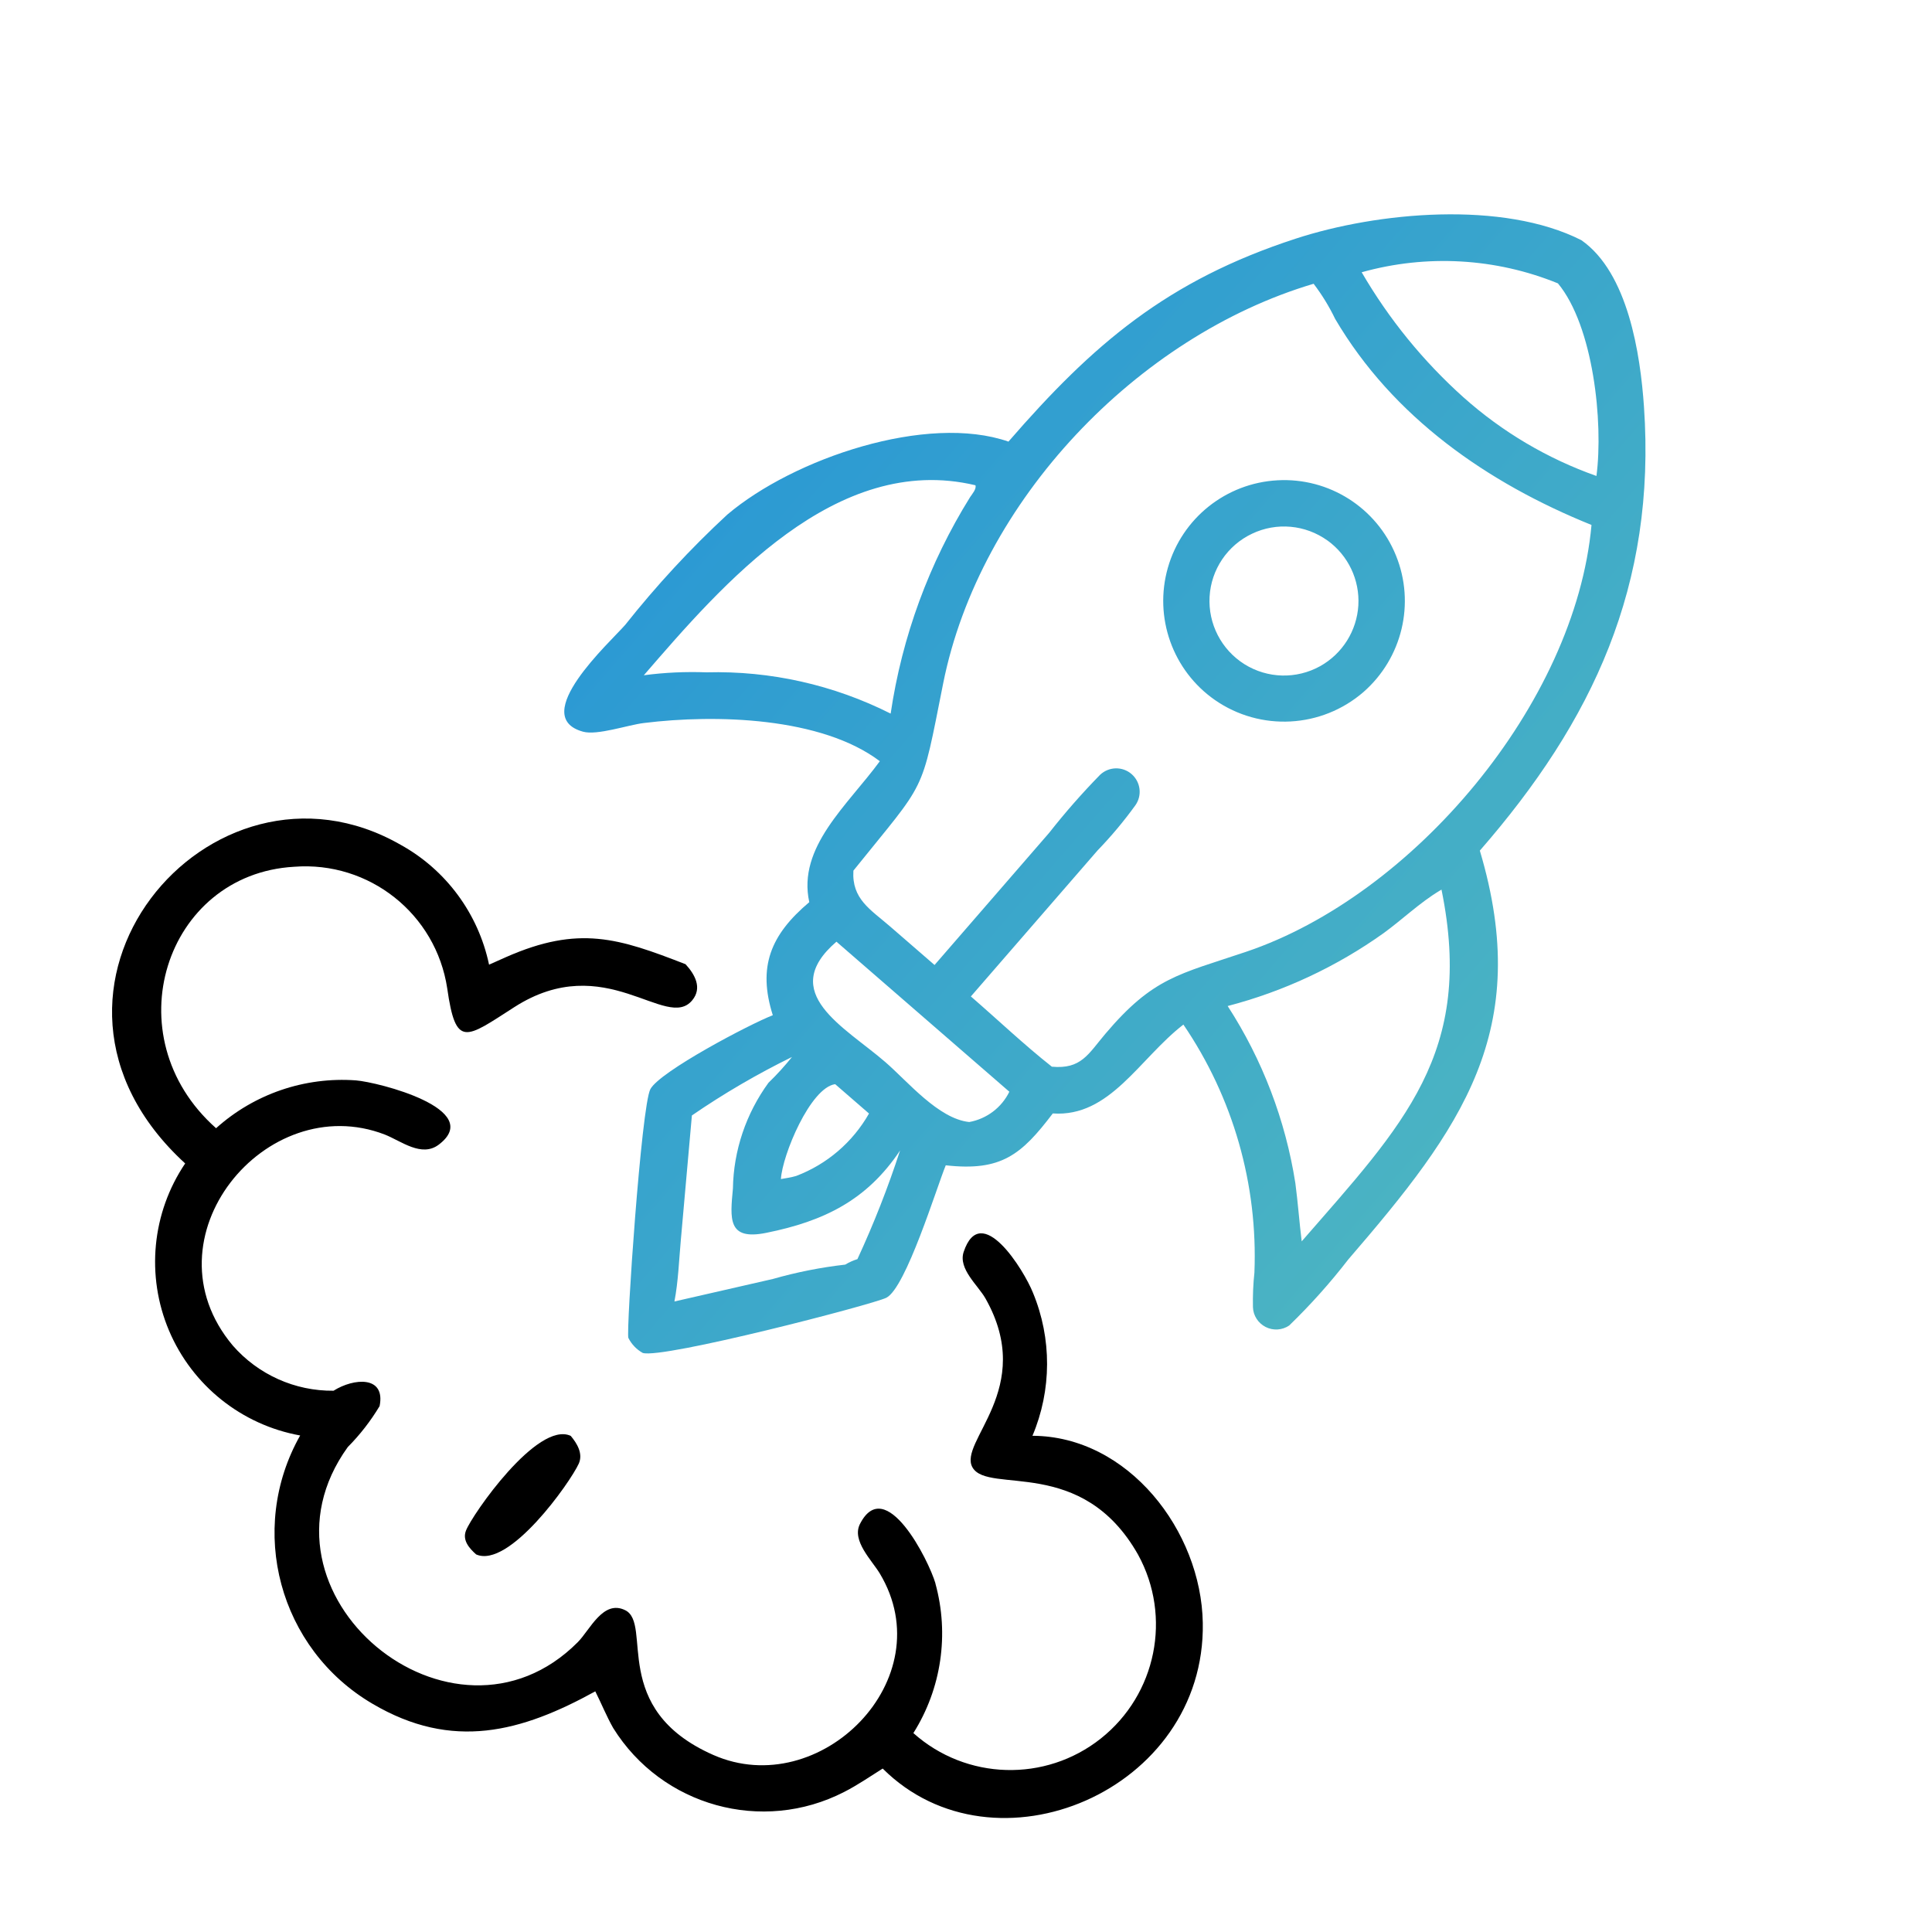<svg xmlns="http://www.w3.org/2000/svg" xmlns:xlink="http://www.w3.org/1999/xlink" id="Layer_1" data-name="Layer 1" viewBox="0 0 250 250"><defs><style>      .cls-1 {        fill: url(#linear-gradient);      }    </style><linearGradient id="linear-gradient" x1="62.7" y1="95.99" x2="187.53" y2="95.99" gradientTransform="translate(112.33 -51.37) rotate(40.95)" gradientUnits="userSpaceOnUse"><stop offset="0" stop-color="#2c9ad3"></stop><stop offset="1" stop-color="#4ab3c3"></stop></linearGradient></defs><path class="cls-1" d="M130.49,57.15c10.96-12.64,20.54-20.85,37.18-26.27,10.6-3.46,26.8-4.95,36.96.2,6.04,4.22,7.63,14.73,8.1,21.55,1.59,23.14-6.61,40.65-21.24,57.44,6.94,23.28-2.39,35.93-17.02,52.9-2.34,3.03-4.9,5.89-7.65,8.55-.9.61-2.07.69-3.05.19-.97-.5-1.61-1.48-1.64-2.57-.03-1.49.03-2.98.19-4.46.46-11.41-2.76-22.66-9.19-32.1-5.73,4.44-9.5,12.01-16.9,11.5-4.06,5.34-6.66,7.52-13.85,6.71-1.17,2.84-5.15,15.86-7.69,17.14-1.8.89-29.01,7.95-31.52,7.14-.81-.45-1.45-1.13-1.86-1.94-.31-.82,1.68-30.05,2.85-32.2,1.24-2.29,12.86-8.41,15.84-9.56-1.98-6.26-.3-10.4,4.72-14.63-1.56-7.12,4.93-12.51,9.13-18.24-7.56-5.71-21.21-6.1-30.55-4.94-2.06.25-6.02,1.63-7.86,1.12-7.12-1.97,3.53-11.6,5.46-13.82h0c4.03-5.08,8.44-9.86,13.21-14.27,8.6-7.29,25.86-13.12,36.4-9.44h0ZM201.6,36.67c-8.07-3.29-17-3.79-25.4-1.44,3.52,6.05,7.96,11.51,13.17,16.18,5.02,4.48,10.87,7.94,17.21,10.18.91-6.93-.4-19.4-4.99-24.93h0ZM169.98,36.72c-22.81,6.77-43.22,28.08-47.94,51.74-2.93,14.7-2.03,12.28-11.61,24.2-.23,3.67,2.2,5.02,4.72,7.2l5.78,5.01,14.83-17.1c2.06-2.62,4.26-5.13,6.59-7.51,1.13-1.07,2.89-1.12,4.07-.1s1.4,2.76.5,4.04c-1.49,2.06-3.12,4.01-4.89,5.84l-16.4,18.9c3.49,3.02,6.87,6.24,10.48,9.09,3.79.35,4.7-1.62,6.91-4.24,6.2-7.32,9.51-7.69,18.2-10.62,21.64-7.28,42.63-32.1,44.72-55.24-13.47-5.44-25.7-13.95-33.17-26.66-.77-1.6-1.7-3.12-2.78-4.54h0ZM126.21,62.79c-18.05-4.29-32.78,12.89-42.9,24.59,2.69-.36,5.4-.48,8.11-.38,8.26-.22,16.45,1.62,23.83,5.34,1.47-9.94,4.97-19.48,10.28-28.01.26-.4.85-1.05.69-1.54h0ZM186.52,115.12l-.25.15c-2.57,1.55-4.79,3.7-7.22,5.47h0c-6.1,4.35-12.94,7.55-20.19,9.44,4.5,6.95,7.48,14.76,8.76,22.93.33,2.5.51,5.02.82,7.52,13.14-15.1,22.4-24.37,18.09-45.51h0ZM108.24,121.85c-7.7,6.63,1.07,11.03,6.33,15.59,2.92,2.53,6.86,7.33,10.85,7.75h0c2.26-.41,4.18-1.86,5.19-3.92l-22.38-19.42ZM108.07,140.29c-3.22.46-6.84,9.19-7.02,12.28.65-.11,1.32-.21,1.97-.4,3.99-1.51,7.32-4.37,9.43-8.08l-4.38-3.8ZM102.51,136.76c-4.51,2.21-8.85,4.74-12.98,7.58l-1.43,16.11c-.24,2.63-.33,5.37-.83,7.96l12.73-2.91h0c3.08-.88,6.21-1.5,9.37-1.86.5-.3,1.03-.54,1.58-.71,2.12-4.58,3.96-9.27,5.52-14.06-4.3,6.45-9.87,9.16-17.32,10.66-5.03,1.02-4.67-1.83-4.31-5.74.08-4.92,1.7-9.7,4.6-13.68,1.1-1.06,2.12-2.19,3.07-3.37h-.01ZM157.21,90.58c-5.47-3.81-7.92-10.69-6.09-17.11,1.83-6.42,7.53-10.96,14.19-11.32,6.67-.37,12.83,3.55,15.33,9.74,2.51,6.18.81,13.27-4.21,17.66-5.42,4.69-13.33,5.12-19.22,1.03ZM171.77,69.94c-2.85-2.05-6.6-2.39-9.77-.87-3.18,1.51-5.28,4.63-5.48,8.14-.2,3.51,1.52,6.85,4.5,8.73,2.98,1.87,6.73,1.97,9.81.26,2.88-1.61,4.74-4.57,4.94-7.87.19-3.29-1.31-6.45-3.99-8.39h0Z"></path><path d="M63.3,124.82l2.2-.98c9.41-4.14,14.55-2.44,23.21.93,1.22,1.33,2.18,3.07.87,4.66-3.34,4.08-11.27-6.66-23.04.9-6.29,4.04-7.56,5.35-8.67-2.44h0c-1.46-9.63-10.1-16.49-19.82-15.73-16.67.95-23.5,21.94-10.09,33.83,4.94-4.44,11.47-6.67,18.09-6.19,2.85.22,16.77,3.74,10.72,8.32-2.23,1.68-4.85-.47-6.98-1.31-15.39-5.93-31.33,13.42-19.67,27.3,3.28,3.76,8.04,5.9,13.04,5.85,2.64-1.66,6.76-1.97,5.96,1.99-1.16,1.93-2.54,3.71-4.12,5.3-13.65,18.94,13.59,41.52,29.77,25.24,1.57-1.58,3.28-5.54,6.13-4.13,3.6,1.77-2.13,12.77,11.4,18.73,13.79,6.08,29.76-9.81,21.54-23.49-1.01-1.68-3.65-4.23-2.57-6.38,3.29-6.5,8.91,4.68,9.78,7.68h-.01c1.81,6.57.78,13.6-2.85,19.36,6.83,6.1,17.08,6.4,24.26.7,7.18-5.7,9.22-15.74,4.82-23.78-7.26-12.85-19.37-7.78-21.42-11.28-1.95-3.32,8.28-10.18,1.68-21.86-.97-1.73-3.57-3.84-2.83-6.05,2.24-6.68,7.82,2.41,8.96,5.28,2.46,5.93,2.44,12.6-.06,18.52,12.4.05,21.84,12.32,22.04,24.21.39,21.77-26.97,33.26-41.42,18.85-1.64,1.03-3.26,2.15-4.99,3.03h0c-10.59,5.44-23.58,1.84-29.88-8.27-.87-1.53-1.53-3.18-2.32-4.75-9.53,5.25-18.47,7.72-28.84,1.6h0c-12.07-7.09-16.23-22.53-9.35-34.71-7.58-1.37-13.96-6.47-16.97-13.57-3-7.1-2.22-15.24,2.09-21.63-24.38-22.34,3.23-55.34,27.87-41.24,5.89,3.25,10.06,8.92,11.45,15.5h0Z"></path><path d="M61.6,201.13c-.87-.78-1.8-1.81-1.3-3.08.79-2.04,9.25-14.23,13.55-12.25.81.96,1.63,2.3,1.04,3.6-1.11,2.44-9.03,13.63-13.28,11.74h0Z"></path></svg>